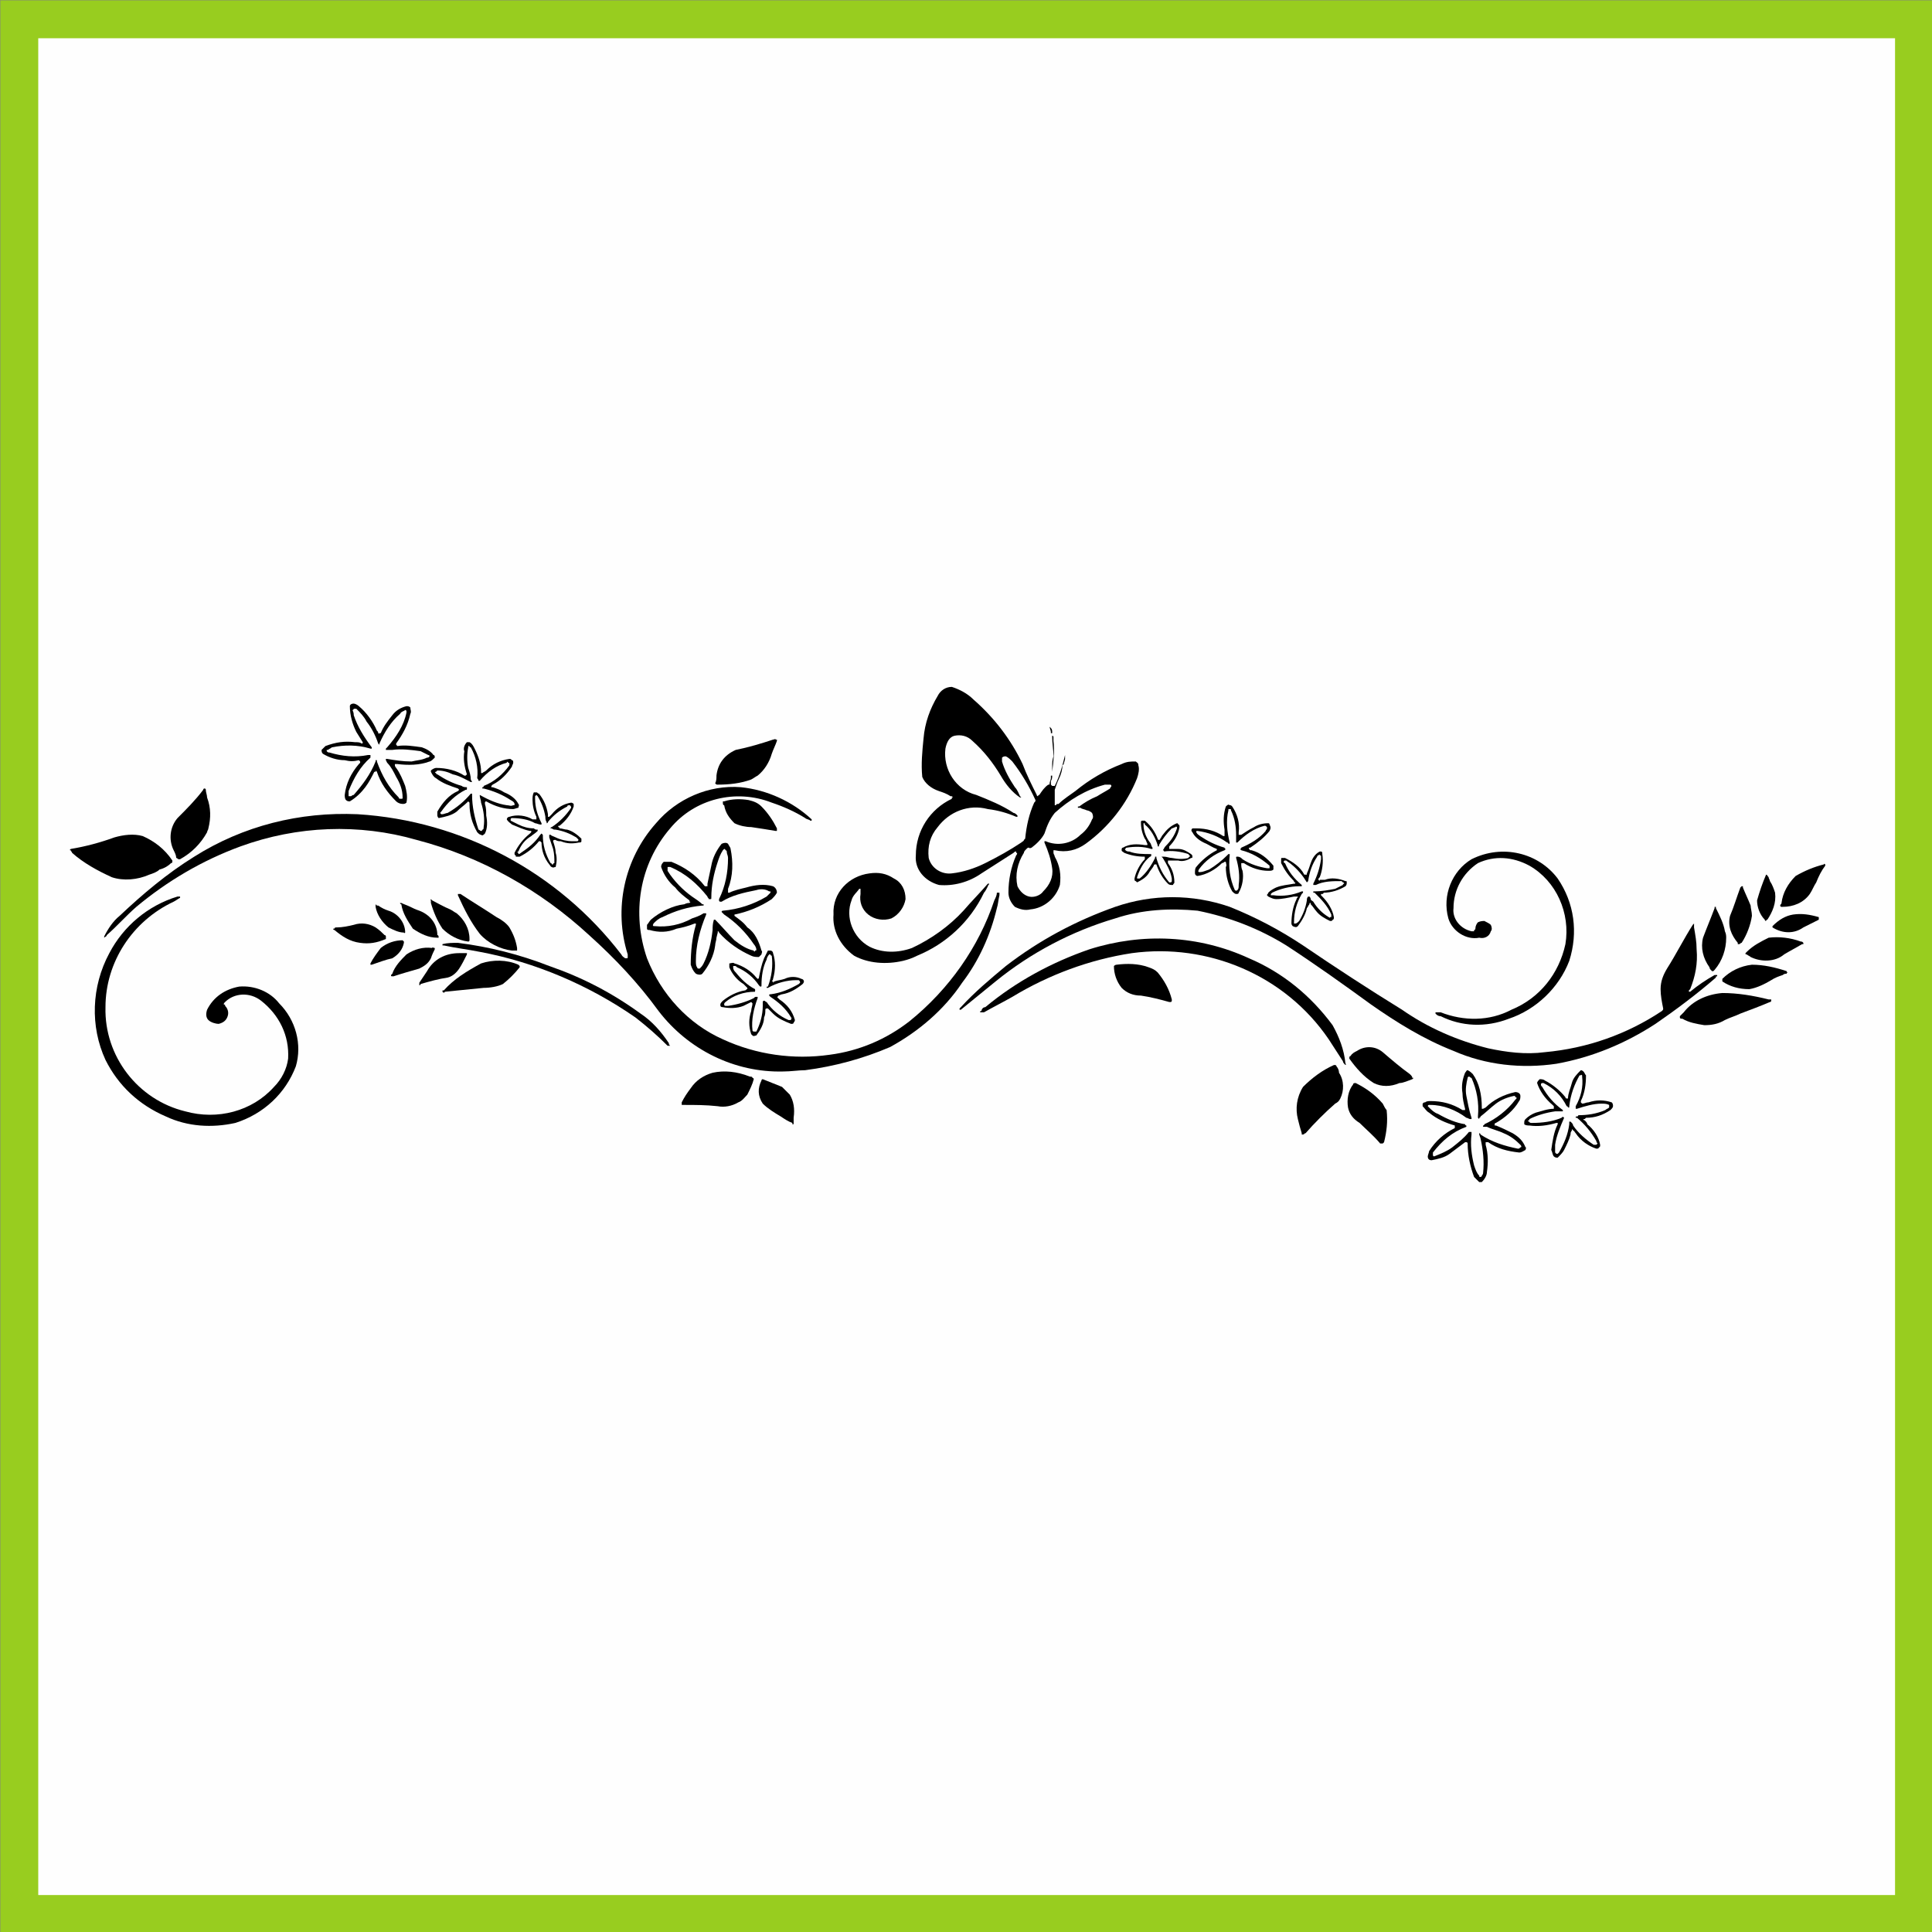 <?xml version="1.0" encoding="UTF-8"?> <!-- Creator: CorelDRAW X7 --> <svg xmlns="http://www.w3.org/2000/svg" xmlns:xlink="http://www.w3.org/1999/xlink" xml:space="preserve" width="1500px" height="1500px" shape-rendering="geometricPrecision" text-rendering="geometricPrecision" image-rendering="optimizeQuality" fill-rule="evenodd" clip-rule="evenodd" viewBox="0 0 1502 1502"><rect x="0" y="0" width="1502" height="1502" fill="#808080" stroke="none"/> <g id="Capa_x0020_1">  <rect fill="#FEFEFE" stroke="#98CD1F" stroke-width="29.461" x="15" y="15" width="1473" height="1473"></rect> <g id="_704460440"> <path fill="black" d="M1151 885l-1 -3c0,0 0,0 0,0 0,-1 0,-1 0,-1 1,0 1,1 1,1 9,6 19,9 29,11 1,0 1,0 2,-1 1,0 1,-1 0,-2 -4,-4 -8,-7 -13,-9 -4,-2 -9,-3 -13,-5 -1,0 -2,0 -3,0 0,0 0,-1 0,-1 0,0 0,0 0,0 0,0 1,0 1,-1 9,-4 18,-11 24,-19 0,0 1,-1 1,-1 0,-1 0,-1 -1,-1 0,-1 0,-1 -1,-1 -5,1 -10,3 -14,6 -4,3 -8,7 -12,10 0,1 -1,1 -1,1 0,1 0,1 0,1 -1,-1 -1,-1 -1,-1 0,0 0,-1 0,-1 1,-11 -1,-21 -5,-30 -1,0 -1,-1 -2,-1 0,0 -1,0 -1,1 -1,4 -2,9 -1,14 1,5 2,11 4,17l0 1c0,0 0,0 -1,0 0,0 0,0 0,0 -1,0 -2,-1 -3,-1 -8,-6 -18,-10 -28,-10 0,0 -1,0 -1,0 -1,0 -1,1 -1,1l1 1c2,2 4,4 7,5 7,4 14,7 21,8 0,1 1,1 1,1l0 0c0,0 0,0 0,1 0,0 0,0 0,0 -11,4 -19,11 -26,20 0,0 0,1 0,1 0,1 0,1 0,1 0,1 1,1 1,1 5,-2 10,-4 14,-7 5,-4 9,-7 13,-12l1 0c0,0 0,0 0,0 1,0 1,0 1,0 0,1 0,1 0,2 -1,8 0,16 2,24 1,3 2,6 4,8 0,1 0,1 1,1 0,0 1,0 1,-1 0,0 1,-1 1,-2 1,-9 0,-18 -2,-27l0 0zm4 5c0,0 0,-1 0,-1l0 -1c0,0 0,0 1,0 0,0 0,0 1,0 7,5 15,7 24,8 2,0 3,-1 5,-2 0,-1 1,-2 0,-2 -2,-5 -5,-8 -10,-11 -4,-2 -8,-4 -13,-6l-1 0c0,0 0,-1 0,-1 0,-1 1,-1 1,-1 7,-4 14,-10 18,-17 1,-1 1,-3 1,-4 0,-2 -2,-3 -4,-3 -9,2 -17,6 -23,12l-2 1 0 0c0,0 0,0 -1,0 0,-1 0,-1 0,-1 0,-10 -2,-19 -7,-26 -1,-1 -2,-2 -4,-3 -1,0 -1,1 -2,2 -2,5 -3,10 -2,16 0,4 1,8 2,12l0 1c0,0 -1,0 -1,0 0,0 -1,0 -1,0 -8,-5 -16,-7 -25,-7 -1,0 -3,0 -4,1 -1,0 -1,0 -2,1 0,1 0,1 0,2 2,2 3,4 5,5 6,5 13,8 20,10 0,0 0,0 0,1 0,0 1,0 0,0 0,0 0,1 0,1 -8,4 -15,10 -20,18 0,1 -1,3 -1,4 0,2 1,3 3,3 5,-1 10,-2 14,-5 4,-3 8,-6 12,-9 0,0 0,0 1,0 0,0 0,0 0,0 0,0 1,0 1,1 0,9 2,18 5,26 1,1 3,3 4,4 1,0 1,0 1,0 1,0 1,0 1,0 2,-2 4,-5 4,-8 1,-7 1,-14 -1,-21l0 0z"></path> <path fill="black" d="M1223 875c4,6 10,11 16,15 0,0 1,0 1,0 1,0 1,0 1,0 0,0 0,0 1,-1 0,0 -1,-1 -1,-2 -4,-7 -9,-13 -15,-18 -1,0 -1,0 -1,0 0,-1 0,-1 1,-1 0,0 1,0 1,-1 7,0 14,-1 21,-4 1,-1 2,-1 3,-2l0 -1c0,0 0,0 0,0 0,-1 0,-1 0,-1 -2,-1 -4,-1 -6,-1 -6,0 -13,2 -19,4l-1 0 0 0c0,0 -1,0 0,0 0,-1 0,-2 0,-2 4,-7 6,-15 5,-23 0,0 0,-1 0,-1 0,0 -1,-1 -1,0 0,0 -1,0 -1,0 -4,7 -7,15 -8,24l0 1c0,0 0,0 0,0 -1,0 -1,0 -1,0 0,0 0,-1 -1,-1 -4,-8 -10,-14 -18,-18 0,0 -1,0 -1,0 -1,0 -1,1 -1,1 0,1 0,1 1,2 4,7 9,13 16,18 0,0 0,0 0,0 0,1 0,1 0,1 -2,0 -4,0 -6,0 -7,1 -14,3 -20,6 0,1 0,1 -1,1 0,1 0,1 1,1 0,1 1,1 2,1 8,0 16,-1 23,-4 1,-1 1,-1 2,0 0,0 0,0 0,0 0,0 0,0 0,0 -3,7 -6,14 -7,21 0,2 0,4 0,6 0,0 0,0 1,1 0,0 0,0 1,0 0,0 1,-1 1,-1 4,-7 7,-14 8,-22l0 -2 0 0c1,0 1,0 1,0 0,0 1,1 1,1 0,0 1,1 1,2l0 0zm2 6c4,6 10,10 16,12 1,0 2,0 2,-1 1,0 1,-1 1,-2 -1,-6 -5,-12 -10,-16 0,-1 -1,-2 -2,-3 0,0 -1,0 -1,-1 0,0 0,0 1,0 0,0 1,-1 1,-1 7,0 13,-2 19,-6 1,-1 2,-2 2,-3 0,-1 0,-2 -1,-3 -6,-2 -12,-2 -18,0 -2,0 -3,1 -5,1 0,0 0,0 -1,-1 0,0 0,0 0,-1 3,-6 4,-13 4,-20 -1,-1 -1,-2 -2,-3 -1,-1 -2,-1 -2,-1 -3,3 -6,6 -7,10 -1,4 -3,8 -3,12 -1,0 -1,0 -1,0 0,0 0,0 0,0 -1,0 -1,-1 -1,-1 -4,-5 -10,-10 -16,-13 -1,-1 -3,-1 -4,-1 -1,1 -2,2 -2,3 2,6 6,12 12,17 0,0 1,1 1,1 0,1 0,1 0,1 0,0 0,1 0,1 0,0 0,0 0,0 -5,0 -10,2 -14,3 -3,1 -6,3 -8,5 -1,1 -1,2 -1,3 0,0 0,1 0,1 1,1 3,1 4,1 7,1 14,0 21,-2 0,0 1,0 1,0 0,0 0,0 0,0 0,0 0,1 0,1 -3,6 -4,13 -5,20 1,2 1,4 2,5 1,1 2,1 3,1 2,-2 4,-4 5,-6 2,-4 4,-8 5,-12 0,-1 0,-2 1,-3 0,0 0,0 0,0 0,-1 0,-1 0,-1 1,0 1,1 1,1 1,0 1,1 2,2l0 0 0 0z"></path> <path fill="black" d="M1075 858c-6,-7 -13,-12 -21,-16 -1,0 -2,0 -2,1 -4,5 -5,12 -4,18 1,5 4,9 9,12 5,5 11,10 16,16l1 0c1,0 1,0 1,0 0,0 1,-1 1,-1 2,-8 3,-16 2,-25 -1,-1 -2,-3 -3,-5l0 0z"></path> <path fill="black" d="M1042 854c3,-6 3,-14 -1,-20 0,-2 -1,-4 -2,-5 0,-1 -1,-1 -1,-1 -1,0 -1,0 -1,0 -9,4 -17,10 -24,17 -5,8 -6,17 -4,25 1,4 2,8 3,11 0,0 0,1 0,1 1,0 1,0 1,0 1,0 1,-1 2,-1 7,-8 15,-16 23,-23 2,-1 3,-2 4,-4l0 0z"></path> <path fill="black" d="M183 873c22,-7 39,-23 47,-44 5,-17 0,-36 -13,-49 -7,-9 -19,-14 -31,-13 -11,2 -20,8 -25,18 -1,3 -1,6 1,8 2,2 6,3 8,3 4,-1 6,-3 7,-6 1,-3 0,-6 -2,-8 0,-1 0,-1 -1,-1 0,-1 0,-1 1,-2 7,-7 19,-8 28,-1 14,11 22,27 21,45 -1,8 -5,16 -11,22 -17,19 -44,26 -69,19 -37,-9 -63,-43 -62,-81 0,-35 21,-67 53,-82 2,-1 3,-2 5,-3 0,0 0,-1 0,-1 0,0 0,0 0,0 -1,0 -2,0 -2,0 -23,7 -42,23 -53,44 -14,26 -15,57 -3,83 10,20 26,35 47,44 17,8 36,9 54,5l0 0z"></path> <path fill="black" d="M608 845c-5,-2 -10,-4 -15,-6 0,0 -1,0 -1,1 -3,6 -3,12 1,18 4,4 9,7 14,10 3,2 6,4 9,5 0,1 0,1 0,1 1,0 1,0 1,0 0,0 0,-1 0,-1 0,-1 0,-3 0,-4 1,-7 0,-13 -3,-18 -2,-2 -4,-4 -6,-6l0 0z"></path> <path fill="black" d="M581 851c2,-4 4,-8 5,-12 0,0 0,-1 -1,-1 0,-1 -1,-1 -2,-1 -10,-4 -20,-5 -29,-3 -7,2 -13,6 -17,12 -3,4 -5,7 -7,11l0 1c0,0 0,1 0,1 0,0 1,0 2,0 8,0 17,0 26,1 5,1 11,0 16,-3 3,-1 5,-4 7,-6l0 0z"></path> <path fill="black" d="M1096 835c-7,-5 -14,-11 -21,-17 -6,-5 -14,-5 -20,-1 -2,1 -4,2 -5,4 -1,0 -1,1 -1,2 5,7 11,14 19,19 6,3 13,3 20,0 3,0 7,-2 10,-3 0,0 0,0 1,-1 0,0 0,0 -1,0 0,-1 -1,-2 -1,-2l-1 -1 0 0z"></path> <path fill="black" d="M626 832c23,-3 45,-9 66,-18 22,-12 42,-29 56,-50 13,-17 22,-37 27,-58 1,-3 1,-6 2,-10 0,0 0,-1 0,-2 -1,0 -1,0 -1,0 0,0 0,0 0,0 0,0 0,0 -1,0 0,2 -1,4 -2,6 -12,36 -35,69 -66,94 -18,14 -39,23 -62,26 -28,4 -57,0 -83,-12 -27,-12 -48,-35 -59,-63 -12,-35 -6,-73 18,-101 19,-23 51,-31 79,-20 9,3 18,7 26,12 1,1 3,1 4,2l1 0c0,0 0,0 0,0 0,0 0,0 0,0 0,-1 0,-1 0,-1 -15,-14 -35,-23 -55,-25 -25,-2 -50,9 -66,28 -25,28 -33,67 -22,102 0,1 0,2 0,2 0,1 0,1 -1,1 0,0 0,0 -1,0 -1,-1 -2,-1 -3,-3 -49,-64 -124,-104 -205,-109 -45,-2 -89,9 -127,33 -21,13 -40,29 -58,46 -5,4 -9,10 -12,16l0 0c0,1 0,1 0,1 0,0 0,0 0,0 1,-1 2,-1 2,-2 8,-7 15,-15 23,-22 24,-20 51,-36 81,-47 44,-16 92,-18 137,-5 50,13 96,39 134,74 20,18 38,37 54,59 23,30 59,48 97,47 6,0 12,-1 17,-1l0 0z"></path> <path fill="black" d="M1210 827c28,-5 54,-16 77,-31 16,-11 32,-23 47,-36 0,-1 0,-1 1,-1 0,-1 0,-1 0,-1 0,0 0,0 0,0 0,0 0,0 0,0 -1,0 -2,0 -2,0 -7,4 -13,8 -19,13 0,0 0,0 -1,0 0,0 0,-1 0,-1 0,0 0,0 1,-1 4,-10 6,-20 5,-31 0,-6 -1,-11 -2,-17 0,-1 0,-1 0,-2 0,0 0,0 0,0 0,-1 0,-1 0,-1 -1,1 -1,1 -1,1 -7,11 -13,23 -20,34 -3,5 -5,10 -5,16 0,5 1,10 2,15 0,1 0,1 -1,2 -27,18 -58,29 -91,32 -15,2 -30,0 -44,-3 -24,-6 -47,-16 -67,-30 -26,-16 -52,-33 -77,-50 -18,-12 -37,-22 -57,-30 -29,-10 -60,-10 -89,0 -31,11 -59,26 -85,46 -12,10 -24,20 -35,32 0,0 -1,1 -1,1 0,1 0,1 0,1 0,0 0,0 0,0 0,0 1,0 1,0l27 -22c27,-22 59,-39 93,-49 21,-7 43,-8 64,-6 25,5 48,14 69,27 23,15 44,30 66,46 20,14 41,27 64,36 25,11 53,14 80,10l0 0z"></path> <path fill="black" d="M1036 797c-17,-23 -39,-41 -65,-52 -39,-18 -83,-20 -124,-7 -29,10 -57,25 -81,45 -2,0 -3,2 -3,3 -1,0 -1,0 -1,1 0,0 1,0 1,0 1,0 1,0 2,0 7,-4 15,-8 22,-12 28,-17 60,-29 93,-34 59,-8 119,17 153,67 4,6 7,11 11,17 0,1 1,2 2,3 0,0 0,0 0,0 0,0 0,0 0,0 0,0 1,-1 0,-1 -1,-11 -5,-21 -10,-30l0 0z"></path> <path fill="black" d="M498 788c-22,-16 -45,-28 -71,-37 -23,-9 -47,-15 -71,-18 -4,0 -8,0 -12,1 0,0 0,0 0,0 0,0 0,0 0,1 0,0 0,0 0,0 0,0 0,0 1,0 9,2 18,3 28,5 43,8 85,26 121,51 9,7 17,14 25,22 0,0 1,0 1,0l0 0c0,0 1,0 1,0 -1,-1 -1,-1 -1,-2 -6,-9 -13,-17 -22,-23l0 0z"></path> <path fill="black" d="M596 779c4,6 10,11 17,14 0,0 1,0 2,0 0,0 0,0 0,-1 1,0 0,-1 0,-1 -4,-7 -10,-12 -16,-16l-1 -1c0,0 0,0 0,0 0,-1 0,-1 1,-1 8,-1 15,-4 22,-8 0,0 1,-1 1,-1 0,-1 0,-1 -1,-2 0,0 -1,0 -2,0 -7,0 -15,2 -22,6 0,0 0,0 0,0 -1,0 -1,0 -1,0 0,0 0,0 0,0 0,-1 0,-1 1,-1 3,-8 4,-16 3,-24 0,0 -1,0 -1,-1 0,0 -1,0 -1,0 -1,1 -2,3 -2,4 -3,6 -4,13 -4,20 0,1 0,1 -1,1 0,0 0,0 0,0 0,0 -1,-1 -1,-1 -4,-6 -10,-11 -17,-14 -1,-1 -1,-1 -2,-1l-1 0c0,0 0,0 0,0 0,1 0,1 0,1 0,2 1,3 2,4 4,5 9,10 15,13 0,1 0,1 1,1 0,0 0,0 -1,0 0,1 0,1 0,1 -9,0 -17,3 -23,8 -1,1 -1,1 -1,2 0,0 0,1 1,1 0,0 1,0 2,0 7,-1 14,-3 20,-6 1,-1 1,-1 2,-1 0,0 0,0 1,0 0,0 0,0 0,0 0,1 0,1 0,1 -3,8 -5,17 -4,25 0,1 1,1 2,1 0,0 0,0 1,0 3,-6 5,-13 5,-20 0,-1 0,-2 0,-3 0,-1 1,-1 1,-1 0,0 0,0 0,0 1,0 1,1 2,1l0 0zm5 9c4,4 9,6 14,8 1,0 2,0 2,-1 1,-1 1,-2 1,-2 -2,-7 -6,-12 -12,-16 -1,-1 -1,-1 -1,-1 -1,-1 -1,-1 -1,-1 0,0 1,0 1,-1 1,0 2,-1 3,-1 6,-1 11,-4 16,-8 0,0 1,-1 1,-2 0,-1 -1,-2 -2,-2 -4,-2 -9,-2 -13,0 -3,1 -5,1 -8,2l-1 1c0,0 0,-1 0,-1l-1 0c1,-1 1,-2 1,-2 2,-7 2,-14 0,-20 0,-1 -1,-2 -2,-2 0,0 -1,0 -2,0 -1,2 -2,4 -3,6 -2,5 -3,10 -4,15 0,0 0,0 0,0 0,1 -1,1 -1,1 0,0 -1,-1 -1,-1 -4,-5 -10,-9 -17,-11 -1,-1 -3,0 -4,0 0,1 0,2 0,3 2,5 6,10 11,13 1,1 2,2 3,3l0 0c0,0 0,1 0,1 0,0 0,0 0,0 -1,0 -1,1 -2,1 -6,1 -12,4 -17,8 -1,1 -2,2 -2,3 0,1 0,2 2,2 5,1 11,1 16,-1l6 -3c0,0 0,0 1,1 0,0 0,0 0,0 0,2 -1,4 -1,6 -2,6 -2,12 0,18 0,0 1,1 1,1 1,1 2,0 3,0 3,-4 6,-9 6,-14 1,-2 1,-4 1,-6 0,0 0,-1 1,-1 0,0 0,0 1,0 0,0 1,1 1,1 1,1 2,2 3,3l0 0z"></path> <path fill="black" d="M1353 788c8,-3 16,-6 23,-9 1,0 1,-1 1,-1 0,0 0,0 0,0 0,-1 0,-1 0,-1 -1,0 -2,0 -2,0 -12,-3 -24,-5 -36,-5 -12,1 -23,6 -30,15 -1,1 -2,2 -3,3 0,0 0,0 0,1 0,0 0,0 0,0 0,1 1,1 2,1 5,3 11,4 17,5 6,0 11,-1 16,-4 4,-2 8,-3 12,-5l0 0z"></path> <path fill="black" d="M1173 792c21,-7 39,-24 47,-45 7,-22 4,-45 -9,-64 -15,-20 -43,-27 -67,-15 -15,9 -23,28 -18,46 3,10 14,17 24,15 4,1 8,-1 9,-5 1,-1 1,-3 0,-5 -1,-1 -3,-2 -5,-3 -1,0 -3,0 -5,1 -1,1 -2,3 -2,5 0,0 0,1 -1,1 0,0 0,1 0,1 -1,0 -2,0 -2,0 -9,-2 -15,-10 -14,-18 0,-14 7,-27 19,-35 13,-6 27,-5 40,2 21,12 32,37 28,61 -5,23 -20,42 -42,51 -17,9 -37,9 -55,2 -1,0 -2,0 -3,0 0,0 0,0 -1,0 0,0 0,0 0,0 0,1 0,1 0,1 1,1 2,2 4,2 16,8 35,9 53,2l0 0z"></path> <path fill="black" d="M893 752c-8,-3 -17,-3 -25,-2 -1,0 -2,1 -2,1 0,6 2,12 6,17 4,4 9,6 15,6 7,1 15,3 22,5 1,0 1,0 1,0 1,0 1,-1 1,-1 0,0 0,-1 0,-1 -2,-8 -6,-15 -11,-21 -2,-2 -4,-3 -7,-4l0 0z"></path> <path fill="black" d="M376 768c5,0 11,-1 15,-3 5,-4 9,-8 13,-13 0,0 0,0 0,-1 0,0 0,0 0,0 -1,-1 -1,-1 -1,-1 -9,-4 -20,-4 -29,-1 -11,6 -21,12 -29,21 0,0 -1,0 -1,0 0,1 0,1 0,1 1,1 1,1 2,0 10,-1 20,-2 30,-3l0 0z"></path> <path fill="black" d="M1386 758c1,-1 2,-1 3,-1 0,0 0,-1 1,-1 0,0 0,0 0,0 -1,0 -1,-1 -1,-1 -9,-3 -18,-5 -27,-5 -9,1 -17,5 -23,11 0,1 0,1 0,2 0,0 0,0 0,0 0,0 0,0 0,0 6,4 13,6 21,6 6,-1 12,-4 17,-7 3,-2 6,-3 9,-4l0 0z"></path> <path fill="black" d="M357 753c2,-3 4,-7 6,-11 0,0 0,-1 0,-1 -1,0 -1,0 -1,0 -2,0 -4,0 -5,0 -11,0 -20,5 -25,14 -2,3 -4,6 -6,9l0 1c0,0 0,1 0,1 0,0 1,0 1,-1 7,-2 14,-4 21,-5 4,-1 7,-4 9,-7l0 0z"></path> <path fill="black" d="M335 745c1,-3 2,-5 3,-7 0,-1 0,-1 0,-1 -1,0 -2,-1 -2,0 -7,-1 -14,1 -20,5 -4,4 -9,9 -11,15l-1 1c0,1 0,1 1,1 0,0 0,0 1,0 6,-2 13,-4 20,-6 4,-2 7,-4 9,-8l0 0z"></path> <path fill="black" d="M554 723c0,-2 0,-5 1,-8l0 0c0,0 0,0 0,0 1,0 1,0 1,0 5,5 10,11 15,16 5,4 10,7 15,8 0,1 1,1 1,0 1,0 1,0 1,-1 0,-1 -1,-3 -2,-4 -6,-9 -14,-17 -23,-23 -1,-1 -1,-1 -2,-2 0,0 0,0 0,0 0,0 0,0 0,0 0,-1 1,-1 1,-1 12,-1 24,-5 34,-11 1,-1 2,-2 3,-3 0,0 0,0 0,-1 0,0 0,0 -1,0 -3,-2 -7,-2 -10,-1 -10,2 -19,4 -27,9 -1,0 -1,0 -1,0 0,0 -1,0 -1,-1 0,0 0,0 0,-1 5,-10 7,-21 7,-32 0,-2 -1,-3 -1,-5 0,0 0,-1 -1,-1 0,0 0,-1 -1,-1 0,0 -1,1 -1,1 -2,3 -3,6 -4,9 -3,9 -5,18 -5,28 0,1 0,1 -1,1 0,0 0,0 0,0 0,0 0,0 -1,0 0,-1 -1,-1 -1,-2 -8,-10 -17,-18 -29,-23 0,0 -1,0 -2,0 0,0 0,0 0,1 0,0 0,1 0,2 5,8 12,15 19,20 3,2 6,4 8,6l1 0c0,1 0,1 0,1 -1,0 -1,0 -1,0 -11,1 -21,4 -31,9 -3,1 -5,3 -7,5 0,1 -1,1 0,2 0,0 0,0 1,0 10,1 20,-1 29,-6 3,-1 6,-2 9,-4l1 0c0,0 0,0 1,0 0,0 0,0 0,0 0,1 0,1 0,1 -5,12 -8,24 -8,36 0,2 0,4 1,5 0,1 1,1 1,1 0,0 1,0 1,0 1,-1 2,-2 3,-4 4,-8 6,-17 7,-26l0 0zm3 6l1 -4c0,0 0,0 0,-1 0,0 0,0 0,0 1,0 1,1 1,1 7,8 16,14 25,18 2,1 4,1 6,1 1,-1 1,-1 2,-2 0,-1 1,-2 0,-3 -2,-7 -5,-14 -11,-18 -3,-4 -6,-6 -10,-9 0,0 0,0 0,-1 0,0 0,0 0,0 0,0 0,0 0,0 10,-2 20,-6 29,-12 1,-1 3,-3 4,-5 0,-2 -1,-4 -3,-5 -7,-2 -14,-1 -21,1 -4,1 -9,2 -13,4 0,0 -1,0 -1,0 0,0 0,0 0,-1 0,0 0,0 0,0 0,-1 0,-1 0,-2 4,-10 4,-21 2,-31 0,-1 -1,-2 -2,-4 -1,-1 -3,-1 -5,0 -4,5 -7,11 -8,17 -1,5 -2,9 -3,14 0,0 0,1 0,2 0,0 -1,0 -1,0 0,0 0,0 0,0 0,0 -1,0 -1,0 -7,-9 -16,-15 -26,-19 -2,0 -4,0 -6,0 -1,1 -2,2 -2,4 2,6 6,12 11,16 3,4 7,7 11,10l0 1c1,0 1,0 0,1 0,0 0,0 0,0 -1,0 -2,0 -4,1 -9,1 -19,6 -26,12 -1,1 -2,3 -3,4 0,1 0,2 0,3 0,1 1,1 2,1 7,2 14,2 21,-1 5,-1 9,-2 14,-4 0,0 0,0 1,0 0,0 0,0 0,0 0,1 0,1 0,1 -3,10 -4,21 -4,31 1,3 2,5 4,7 2,1 4,1 5,0 5,-6 9,-14 10,-22 0,-2 1,-4 1,-6l0 0z"></path> <path fill="black" d="M1341 724c-1,-6 -4,-12 -7,-18l0 -1c0,0 -1,0 -1,0 0,0 0,1 0,1 -3,8 -6,15 -9,23 -2,8 0,16 5,23 0,1 1,2 1,2 1,1 1,1 1,1 0,0 1,0 1,0 0,0 1,-1 1,-1 6,-7 9,-16 9,-25 0,-1 0,-3 -1,-5l0 0z"></path> <path fill="black" d="M314 733c0,-1 0,-1 0,-1 -1,-1 -1,-1 -1,-1 -6,0 -12,2 -17,6 -3,4 -6,8 -8,12l0 1c0,0 0,0 0,0 0,0 0,0 0,0 1,0 1,0 1,0 6,-2 11,-4 16,-5 5,-3 8,-7 9,-12l0 0z"></path> <path fill="black" d="M713 743c22,-9 41,-26 52,-49 1,-1 2,-3 3,-5 0,-1 1,-1 1,-2 0,0 0,0 0,0 0,0 0,0 0,0 -1,0 -1,0 -1,0 -6,7 -13,14 -19,21 -11,12 -25,22 -40,29 -11,4 -23,4 -33,-1 -13,-7 -19,-23 -14,-36 1,-4 4,-6 6,-9 1,0 1,0 1,0 0,0 0,0 0,1 0,0 0,0 0,0 0,1 0,2 0,3 -1,6 1,12 6,16 5,4 12,5 18,3 6,-3 10,-9 11,-15 0,-7 -3,-13 -9,-16 -6,-4 -12,-5 -19,-4 -16,2 -29,15 -28,32 -1,12 5,24 16,32 11,6 25,7 38,4 4,-1 7,-2 11,-4l0 0z"></path> <path fill="black" d="M1401 734c1,0 1,0 1,0 0,0 0,-1 0,-1 0,0 0,0 0,0 0,0 0,0 0,0 -1,-1 -1,-1 -2,-1 -8,-3 -17,-4 -25,-3 -6,3 -12,6 -17,11 0,0 0,0 -1,1 0,0 0,0 0,0 0,1 0,1 1,1 1,1 2,1 3,2 8,4 19,4 26,-2 5,-3 9,-5 14,-8l0 0z"></path> <path fill="black" d="M386 713c-9,-6 -19,-12 -28,-18 -1,0 -1,0 -1,0 -1,0 -1,0 -1,0 0,1 0,1 0,1 5,11 10,21 17,30 6,7 16,12 25,13 1,0 2,0 3,0 1,0 1,0 1,0 0,-1 0,-1 0,-2 -1,-6 -3,-11 -6,-16 -2,-3 -6,-6 -10,-8l0 0z"></path> <path fill="black" d="M292 721c-5,-3 -11,-4 -17,-2 -4,1 -9,2 -13,2 -1,0 -2,0 -2,1 0,0 -1,0 -1,0 0,0 0,0 0,0 0,1 1,1 1,1 6,5 12,9 20,10 7,1 13,0 20,-3 0,-1 0,-1 0,-1 0,0 0,0 0,0 0,-1 0,-1 0,-1 0,0 0,-1 -1,-1 -2,-2 -4,-4 -7,-6l0 0z"></path> <path fill="black" d="M1361 704c-2,-5 -4,-9 -6,-14l0 -1c0,0 -1,0 -1,0 0,0 0,0 0,0 0,0 -1,1 -1,1 -3,8 -5,15 -8,22 -2,8 1,15 6,21l0 1c1,0 1,0 1,0 0,0 0,0 0,0 1,0 1,-1 2,-1 4,-6 7,-14 8,-21 0,-3 -1,-6 -1,-8l0 0z"></path> <path fill="black" d="M350 707c-5,-2 -10,-5 -14,-7 -1,-1 -1,-1 -1,-1 0,1 -1,1 0,1 0,1 0,2 0,2 2,7 5,14 9,20 5,5 12,9 20,10 0,0 1,0 1,-1 0,0 0,-1 0,-1 0,-8 -4,-15 -10,-20 -2,-1 -3,-2 -5,-3l0 0z"></path> <path fill="black" d="M319 705c-2,-1 -5,-2 -7,-3 0,0 0,0 -1,0 0,0 0,0 0,0 0,0 0,1 1,1 1,7 5,13 9,19 6,4 12,7 19,7 0,0 1,0 1,0 0,-1 0,-2 -1,-2 0,-9 -6,-16 -14,-19 -3,-1 -5,-2 -7,-3l0 0z"></path> <path fill="black" d="M294 704c0,0 -1,0 -1,0 -1,-1 -1,-1 -1,-1 0,0 0,0 0,1 0,0 0,1 0,1 1,6 5,12 10,16 4,2 8,4 12,4 0,1 1,0 1,0 0,0 0,0 0,0 0,-8 -6,-15 -13,-17 -3,-1 -5,-2 -8,-4l0 0z"></path> <path fill="black" d="M1414 714c0,0 0,0 0,-1 -7,-2 -13,-3 -20,-2 -6,1 -11,4 -16,9 0,0 0,0 0,1 0,0 0,0 0,0 8,5 17,5 24,0 4,-2 8,-4 12,-6l0 -1c0,0 0,0 0,0 0,0 0,0 0,0l0 0z"></path> <path fill="black" d="M1021 701c3,5 7,9 12,12 0,0 1,1 1,0l1 0c0,0 0,0 0,0 0,-1 0,-2 0,-2 -3,-7 -8,-12 -13,-17l-1 0c0,0 0,-1 0,-1 1,0 1,0 1,0 5,0 11,-1 16,-2 2,-1 4,-2 6,-3 0,0 0,-1 1,-1 0,0 0,-1 -1,-1 0,0 -1,-1 -1,-1 -7,0 -14,0 -20,3 -1,0 -1,0 -1,0 -1,0 -1,0 -1,0 0,-1 0,-1 0,-1 3,-6 5,-12 6,-19 0,-1 0,-2 0,-2 0,-1 0,-1 -1,-1 0,-1 0,-1 -1,0 0,0 -1,0 -1,1 -4,6 -6,12 -7,19l-1 1c0,0 0,0 0,0 0,0 0,0 0,0 -3,-5 -7,-10 -12,-14 -1,-1 -3,-2 -4,-3 0,0 -1,0 -1,0 0,0 -1,0 -1,1 0,0 0,1 1,1 3,7 7,12 13,17l0 0 0 0c0,1 0,1 0,1 -1,0 -1,0 -2,0 -7,0 -15,2 -21,5 0,0 -1,1 -1,1 0,0 0,0 0,1l0 0c1,0 1,0 2,0 7,1 15,0 22,-3l0 0c1,0 1,0 1,0l0 1c0,0 -1,1 -1,1 -4,7 -6,14 -6,22 0,0 0,0 0,1 0,0 1,0 1,0 1,0 2,-1 3,-2 3,-5 5,-10 6,-16 0,-1 0,-2 1,-3 0,0 0,0 0,0 0,0 1,0 1,0 0,0 1,1 1,2 0,1 1,1 2,2l0 0zm2 7c3,4 7,6 11,8 1,0 2,0 2,-1 1,0 1,-1 1,-2 -1,-6 -5,-12 -9,-16 -1,-1 -1,-1 -1,-1 0,0 0,-1 0,-1 0,0 0,0 1,0 0,0 1,0 1,-1 6,0 12,-2 17,-5 1,-1 1,-2 1,-3 0,-1 0,-1 -1,-1 -5,-2 -11,-3 -16,-1 -1,0 -2,0 -4,0 0,1 0,1 -1,0 0,0 0,0 0,0 0,-1 0,-1 1,-2 2,-5 3,-12 2,-18 0,-1 0,-2 -1,-2 0,0 -1,0 -1,0 -4,2 -6,6 -7,9 -1,3 -2,6 -3,8l0 1c-1,0 -1,0 -1,0 -1,0 -1,0 -1,0 -3,-6 -9,-10 -15,-13 -1,0 -2,0 -2,0 -1,0 -1,0 -1,1 0,1 0,2 0,3 3,6 6,10 10,14 0,1 0,1 1,1 0,1 0,1 -1,1l0 0c-5,1 -9,1 -14,3 -2,1 -4,2 -6,4 0,1 -1,1 -1,2 0,0 1,1 1,1 2,1 4,2 6,2 5,0 9,-1 14,-2 1,0 1,0 2,0l0 0c0,0 1,0 1,0 0,1 -1,1 -1,2 -3,6 -4,13 -4,19 0,1 1,2 1,2 2,1 3,1 4,0 3,-4 6,-9 7,-14 1,-1 1,-2 2,-3l0 0c0,-1 0,-1 1,-1 0,1 0,1 0,1 2,2 3,4 4,5l0 0z"></path> <path fill="black" d="M1376 685c0,-1 -1,-2 -1,-3 -1,-1 -1,-2 -2,-2 0,0 0,-1 0,0 0,0 0,0 0,0 -3,7 -5,13 -7,20 0,5 2,11 6,15 0,0 0,1 1,1 0,0 0,-1 1,-1 4,-6 7,-13 6,-21 -1,-3 -2,-6 -4,-9l0 0z"></path> <path fill="black" d="M818 675c-1,-7 -3,-13 -6,-20 0,0 0,0 0,-1 0,0 0,0 0,0 1,0 1,0 1,0 9,4 20,2 27,-5 4,-3 7,-7 9,-12 1,-1 1,-3 0,-5 -1,-1 -3,-2 -4,-2 -2,-1 -4,-1 -5,-2l-2 0c0,0 0,0 0,0 0,0 0,0 0,-1 0,0 1,0 1,0 4,-3 9,-6 14,-8 3,-2 7,-4 10,-6 0,-1 1,-1 1,-2 0,-1 -1,-1 -1,-1 -1,0 -3,0 -4,0 -15,4 -28,12 -39,22 -4,5 -6,10 -8,16 -2,4 -6,8 -10,11 -1,0 -1,1 -2,0 -1,0 -1,0 -2,1 -1,1 -2,2 -2,3 -5,8 -7,17 -5,26 2,4 5,7 9,8 4,1 9,-1 11,-4 5,-5 8,-11 7,-18l0 0zm-52 -4c10,-5 19,-10 28,-16 1,-1 2,-1 2,-2 0,0 1,-1 1,-1 1,-10 3,-19 7,-28 1,-1 1,-1 1,-2 -5,-11 -11,-21 -18,-30 -2,-2 -3,-3 -5,-4 -1,0 -2,0 -3,1 0,1 0,2 0,3 2,7 6,14 10,20 2,2 3,5 4,7l1 1c0,0 0,0 0,0 -1,0 -1,0 -1,0 -6,-4 -11,-10 -15,-17 -6,-10 -13,-19 -22,-27 -4,-4 -9,-5 -14,-4 -4,1 -6,5 -7,10 -2,16 8,32 24,36 10,4 20,8 29,14 1,0 2,1 3,2 0,0 0,1 0,1 0,0 0,0 0,0 0,0 0,0 -1,0 -7,-3 -14,-5 -22,-6 -15,-4 -30,2 -39,14 -6,7 -8,15 -7,24 2,8 10,13 18,12 9,-1 18,-4 26,-8l0 0zm58 17c1,-8 0,-15 -4,-22 0,-1 -1,-2 -1,-3 0,-1 0,-1 0,-1 0,-1 0,-1 0,-1 1,0 1,0 1,0 9,2 17,0 24,-5 18,-13 32,-31 40,-51 1,-3 2,-7 1,-10 0,-2 -1,-2 -2,-3 -4,0 -7,0 -11,2 -13,5 -25,12 -36,21 -4,3 -9,6 -13,10 -1,0 -2,0 -2,1 -1,0 -1,0 -1,0 0,0 0,0 0,0 0,-1 0,-1 0,-1 0,-4 0,-7 0,-11 1,-3 2,-6 3,-8 2,-4 3,-8 3,-11 1,-1 1,-1 1,-1 0,-1 1,-3 1,-4 0,-1 0,-2 0,-3 0,0 0,0 0,0 0,0 0,0 0,0 -2,8 -4,16 -8,24 0,0 0,0 -1,0 0,1 0,1 0,0 -1,0 -1,0 -1,0l-1 -1c0,0 0,0 0,-1 0,0 0,-1 0,-2 1,-1 1,-3 1,-4 0,0 0,0 0,0 -1,0 -1,0 -1,0 0,1 0,1 0,2 0,1 -1,3 -1,4 0,1 0,1 -1,1 -3,2 -5,5 -7,8 0,0 -1,0 -1,1 0,0 -1,0 -1,-1 -4,-8 -8,-16 -11,-24 -9,-19 -22,-36 -38,-50 -5,-5 -11,-8 -17,-10 -5,0 -9,3 -11,7 -6,10 -10,21 -11,33 -1,10 -2,20 -1,30 2,5 7,9 13,11 3,1 6,2 9,4 1,0 1,0 1,0 1,1 1,1 0,1 0,1 0,1 0,1 -17,8 -28,25 -28,44 -1,11 7,20 18,23 11,1 23,-2 33,-9 8,-5 17,-11 25,-16 1,-1 1,-1 2,-1 0,0 0,0 0,1 1,0 1,1 0,2 -4,9 -6,19 -6,29 0,4 2,8 5,11 4,2 8,3 12,2 11,-1 20,-9 23,-19l0 0z"></path> <path fill="black" d="M1412 686c2,-5 4,-9 7,-13 0,0 0,-1 0,-1l0 0c0,0 0,0 0,0 -1,-1 -1,0 -1,0 -8,2 -15,5 -22,9 -6,6 -10,13 -11,21 0,1 -1,1 -1,2 0,0 0,1 1,1 0,0 0,0 1,0 8,0 16,-3 21,-10 2,-3 3,-6 5,-9l0 0z"></path> <path fill="black" d="M962 666c2,0 3,1 4,2 6,4 13,6 19,7 1,0 1,0 2,0 0,0 0,-1 0,-1 0,-1 0,-1 0,-1 -7,-6 -14,-10 -22,-12l-1 -1c0,0 0,0 0,0 0,0 0,0 0,0 0,0 1,0 1,-1 7,-3 14,-7 19,-13 0,-1 1,-1 1,-2 0,-1 0,-1 0,-1 -1,-1 -1,-1 -2,-1 -8,2 -15,7 -21,13 0,0 0,0 -1,0 0,0 0,0 0,0 0,0 0,0 0,0 0,-2 0,-4 0,-6 0,-6 -1,-13 -4,-19 0,-1 0,-1 -1,-1 0,0 -1,0 -1,0 0,0 0,1 0,1 -2,8 -1,17 1,25 0,0 0,0 0,0 0,1 0,1 -1,1 0,-1 -1,-1 -1,-1 -7,-5 -15,-8 -23,-9 -1,0 -1,0 -1,1 0,0 0,0 0,0 1,2 2,2 3,3 6,4 12,7 19,9 0,0 0,1 1,1 0,0 0,0 0,0l-1 1c-8,3 -15,8 -20,15 0,1 -1,1 0,2 0,0 0,0 1,0 2,0 4,-1 7,-2 5,-3 10,-7 14,-11l1 -1c0,0 0,0 1,0 0,0 0,0 0,0 0,1 0,1 0,1 -1,9 0,18 4,27 0,0 1,1 2,0l0 0c1,-1 1,-2 1,-4 1,-7 0,-14 -2,-21 0,-1 0,-1 1,-1 0,0 0,0 0,0 0,0 0,0 0,0l0 0zm5 5c6,4 13,6 19,6 2,0 3,0 4,-1 0,-1 0,-2 0,-3 -5,-6 -10,-10 -17,-12 -1,0 -1,0 -1,0 -1,-1 -1,-1 -1,-1 0,0 0,-1 0,-1 0,0 0,0 1,0 6,-4 11,-8 15,-13 1,-2 1,-3 0,-5 0,0 0,-1 -1,-1 -4,0 -8,1 -11,3 -4,2 -7,4 -10,6 0,0 -1,0 -1,0 0,0 -1,0 -1,0 0,-1 0,-2 0,-2 1,-7 -1,-14 -5,-20 -1,-1 -1,-1 -2,-1 -1,-1 -2,0 -3,1 -2,6 -2,12 -1,18 0,1 0,2 0,3 0,1 0,1 0,2 0,0 0,0 0,0 0,0 0,0 0,0 0,0 -1,0 -1,0 -6,-4 -13,-6 -21,-6 -1,0 -2,0 -3,0 -1,1 -1,2 0,3 2,4 6,7 11,9 2,1 5,3 8,4 0,0 0,0 0,0 0,0 0,0 0,1 0,0 0,0 0,0 -6,3 -12,8 -16,13 -1,1 -1,3 -1,5 0,1 1,2 2,2 7,-1 14,-5 19,-10 1,0 2,-1 2,-1 1,0 1,0 1,0 0,0 0,0 0,0 0,1 1,3 0,4 0,7 2,14 5,19 1,1 2,2 3,2 1,0 2,0 2,-1 3,-5 4,-12 3,-17 -1,-2 -1,-4 -1,-5 0,0 0,-1 0,-1 0,0 0,0 1,0 0,0 1,0 1,0l0 0z"></path> <path fill="black" d="M911 667c5,1 9,1 13,0 0,-1 1,-1 1,-1 0,0 0,-1 0,-1 -1,0 -1,-1 -1,-1 -6,-2 -13,-3 -19,-2 0,0 0,-1 -1,-1 0,0 0,0 0,0 0,0 0,0 0,0 1,-1 1,-2 2,-3 4,-4 7,-8 9,-14 0,0 0,-1 0,-1 0,0 -1,-1 -1,0 -1,0 -2,1 -3,1 -4,4 -7,8 -10,13l0 1c0,0 -1,0 -1,0 0,0 0,0 0,0 0,0 0,-1 0,-1 -2,-6 -5,-12 -10,-16 0,-1 0,-1 0,-1 -1,0 -1,0 -1,0 0,1 0,1 0,1 0,5 2,10 5,14 1,1 1,3 2,4l0 0c0,1 0,1 0,1 0,0 -1,0 -1,0 -6,-2 -13,-2 -19,-1 -1,0 -1,1 -1,1 -1,0 0,1 0,1 1,1 2,1 3,1 5,2 11,2 17,2 0,0 0,0 0,0 0,0 0,1 0,1 0,0 0,1 -1,1 -5,4 -8,10 -10,16 0,0 0,1 0,1 0,0 1,0 1,0 0,0 1,0 1,0 5,-4 9,-10 12,-16l0 -1c0,0 1,0 1,0 0,0 0,0 0,0 0,0 0,1 0,1 2,7 5,13 10,19 0,0 0,0 1,0 0,0 1,0 1,-1 0,0 0,-1 0,-2 -1,-6 -4,-11 -7,-16l-1 -1c0,0 1,0 1,0 0,0 0,0 1,0 2,0 4,1 6,1l0 0zm5 2c3,1 7,0 10,-2 1,0 1,0 1,-1 0,-1 0,-1 -1,-2 -3,-2 -6,-4 -10,-4 -2,0 -3,0 -5,0 0,0 -1,0 -2,0 0,-1 0,-1 0,-1 0,0 0,0 0,0 0,-1 0,-1 0,-1 4,-4 7,-9 8,-15 0,-1 0,-2 -1,-2 0,-1 -1,-1 -1,-1 -5,2 -8,5 -11,9 -1,1 -1,2 -2,3 0,1 -1,1 -1,1 0,0 0,0 0,0 -1,0 -1,-1 -1,-1 -2,-5 -5,-10 -10,-14 0,0 -1,0 -2,0 0,0 -1,0 -1,1 0,5 1,9 3,13 1,1 1,2 2,4 0,0 0,0 0,1 0,0 0,0 0,0 -1,0 -2,0 -2,0 -6,-1 -12,-1 -17,2 -1,0 -1,1 -1,2 0,1 1,1 2,2 5,2 10,3 16,3 0,0 0,0 0,0 0,0 0,1 0,1 0,0 0,1 0,1 -4,4 -7,10 -8,15 0,1 0,2 1,2 0,0 1,1 1,1 4,-2 7,-4 9,-7 1,-2 3,-4 4,-6 0,-1 1,-1 1,-1 0,0 0,0 1,0l0 0c2,6 5,11 9,15 1,1 2,1 3,1 0,0 0,0 1,0 0,-1 1,-1 1,-2 0,-6 -2,-11 -5,-15 0,-1 0,-1 0,-2l0 0c0,0 0,0 0,0 0,0 1,0 1,0 2,0 4,0 7,0l0 0z"></path> <path fill="black" d="M124 676c4,-1 7,-3 9,-5 1,0 1,-1 1,-1 0,0 0,-1 0,-1 -6,-9 -14,-15 -23,-19 -7,-2 -15,-1 -22,1 -11,4 -22,7 -34,9 0,0 0,0 0,0 -1,1 -1,1 0,1 0,1 1,1 1,2 9,8 20,14 31,19 9,3 20,2 29,-2 3,-1 6,-2 8,-4l0 0z"></path> <path fill="black" d="M432 651c4,2 9,3 13,3 1,0 3,0 4,0l0 0c1,-1 1,-1 0,-2 0,0 -1,-1 -1,-1 -5,-3 -10,-5 -16,-6 -1,0 -2,0 -3,-1 0,0 -1,0 -1,0 0,0 0,0 0,0 0,-1 1,-1 1,-1 6,-4 11,-9 15,-15 0,-1 0,-1 -1,-2 0,0 0,0 0,0 -1,0 -2,0 -2,1 -6,3 -11,7 -15,12 0,0 0,1 -1,1 0,0 0,0 0,0 0,0 0,-1 0,-1 -1,-1 -1,-3 -1,-4 -1,-6 -3,-11 -6,-16 0,0 -1,-1 -1,-1 0,0 -1,1 -1,1 0,1 0,1 0,2 0,7 2,13 5,19 0,0 0,1 0,1 0,0 -1,0 -1,0 0,0 0,0 0,0 -1,0 -3,-1 -4,-1 -5,-3 -12,-4 -18,-4 0,0 -1,0 -1,1 0,0 0,0 0,1 2,1 4,2 6,3 4,2 8,3 12,3 1,1 2,1 2,1 1,0 1,0 1,0 0,0 0,0 0,0 0,1 0,1 0,1 -2,2 -4,3 -5,4 -5,3 -8,7 -10,12 -1,0 -1,1 0,1 0,1 0,1 0,1 1,0 2,-1 2,-1 6,-4 11,-8 15,-14l1 -1c0,0 0,0 0,0 1,1 1,1 1,1 0,8 2,15 6,22 1,0 1,1 1,1 1,0 1,0 1,0 0,0 0,0 0,0 0,-1 1,-1 1,-1 0,-4 0,-7 -1,-11 -1,-3 -2,-6 -3,-9l0 -1c0,-1 0,-1 0,-1 0,0 0,0 0,0 0,0 1,0 1,0 1,1 2,1 4,2l0 0zm4 3c5,2 9,2 14,1 1,0 2,0 2,-1 0,-1 0,-1 0,-2 -3,-3 -7,-6 -11,-7 -2,0 -4,-1 -6,-1 0,0 0,-1 -1,-1 0,0 0,0 0,-1 0,0 0,0 1,0 5,-4 9,-9 11,-15 0,-1 0,-1 0,-2 -1,-1 -2,-1 -2,-1 -6,1 -11,4 -15,9 0,0 -1,1 -2,2 0,0 0,0 0,0 0,0 -1,0 -1,0 0,0 0,0 0,0 0,-1 0,-2 0,-2 -1,-6 -3,-11 -7,-16 -1,0 -1,-1 -2,-1 -1,0 -2,0 -2,0 -1,2 -1,4 -1,6 0,4 1,9 3,13l0 2 0 0c0,0 -1,0 -1,0 0,0 -1,0 -2,0 -5,-3 -12,-4 -18,-2 -1,0 -2,1 -2,2 1,2 3,3 4,4 5,2 9,4 14,5 1,0 1,0 1,0 0,1 0,1 0,1 0,0 -1,1 -1,1 -5,4 -9,9 -12,15 0,1 0,2 1,2l0 1c1,0 2,0 3,0 6,-3 11,-7 15,-12 0,0 0,0 1,0 0,0 0,0 0,0 1,1 1,1 1,1 0,6 2,12 6,17 1,1 1,2 2,2 1,1 2,0 3,0 1,-4 1,-8 0,-11 0,-3 -1,-6 -2,-9 0,0 0,-1 1,-1 0,0 1,0 1,0 1,1 3,1 4,1l0 0z"></path> <path fill="black" d="M162 644c2,-8 2,-16 -1,-24 0,-2 -1,-4 -1,-6 0,0 0,-1 -1,-1 0,0 0,0 0,0 -1,0 -1,1 -1,1 -6,8 -13,15 -20,22 -6,7 -7,17 -3,25 1,2 2,4 2,6 1,0 1,1 2,1 0,0 1,0 1,0 9,-5 16,-12 21,-21 0,-1 1,-2 1,-3l0 0z"></path> <path fill="black" d="M373 618l0 0c7,4 14,7 21,8 2,0 3,1 5,0 0,0 1,0 1,0 0,-1 0,-1 0,-1 0,-1 -1,-2 -3,-3 -6,-4 -13,-7 -21,-9l-1 0c0,0 0,0 0,-1 0,0 0,0 0,0 1,0 1,0 1,-1 8,-3 15,-9 20,-16 0,-1 0,-1 0,-1 0,-1 0,-1 -1,-1 0,-1 -1,-1 -1,0 -8,2 -15,7 -21,14 0,0 0,0 -1,0 0,0 0,0 0,0 0,0 0,0 0,0 0,-1 -1,-2 -1,-2 1,-8 -1,-17 -5,-24 0,0 -1,0 -1,-1 0,0 -1,0 -1,0 0,1 0,1 0,1 -1,5 -1,11 0,16 1,3 2,6 2,9l1 2c0,0 0,0 0,0 -1,0 -1,0 -1,0 -4,-2 -9,-5 -14,-6 -4,-2 -8,-3 -12,-3 -1,1 -1,1 -1,1 -1,0 -1,1 0,1 0,0 0,1 1,1 6,4 12,7 19,9 1,1 3,1 4,1 0,0 0,1 0,1 0,0 0,0 0,0 0,1 0,1 -1,1 -8,4 -14,10 -19,17 -1,1 -1,1 0,2 0,0 0,0 1,0 1,0 3,-1 4,-1 7,-4 13,-9 18,-15 0,0 0,0 0,0 0,0 1,0 1,0 0,0 0,0 0,0 0,0 0,1 0,1 0,9 2,18 5,27 1,0 1,1 2,1 0,0 1,0 1,-1 1,0 1,-1 1,-2 1,-6 0,-13 -2,-19 0,-2 -1,-4 -1,-5 0,0 0,-1 0,-1l0 0 0 0zm5 5c7,4 14,6 21,6 1,0 3,-1 4,-1 0,-1 1,-2 0,-3 -2,-4 -6,-7 -11,-9 -3,-2 -6,-3 -9,-4 -1,0 -1,0 -1,0 0,0 0,-1 0,-1 0,0 1,-1 1,-1 6,-3 11,-8 15,-14 0,-1 1,-2 1,-3 0,-1 0,-2 -1,-2 -1,-1 -1,-1 -2,-1 -7,1 -13,4 -18,9 -1,1 -2,1 -3,2 0,0 0,0 0,0 -1,0 -1,0 -1,0 0,0 0,0 0,-1 0,-6 -2,-12 -5,-18 -1,-2 -2,-4 -4,-5 -1,0 -2,0 -2,0 -2,2 -3,5 -2,7 -1,6 0,12 2,18 0,0 0,0 -1,1 0,0 0,0 0,0 0,0 -1,0 -1,0 -6,-4 -14,-6 -22,-6 -1,0 -3,1 -4,2 0,0 0,1 0,1 1,2 2,4 4,5 5,4 11,6 17,8 0,0 1,1 1,1 0,0 0,0 -1,1 -7,3 -12,9 -16,16 0,1 0,2 0,3 0,1 1,2 1,2 5,-1 10,-2 14,-5 3,-3 6,-5 8,-7 1,-1 1,-1 1,-1 0,0 1,1 1,1 0,0 0,1 0,1 0,8 2,15 6,22 1,1 2,2 3,2 1,1 2,0 3,-1 2,-4 2,-9 1,-14 0,-3 0,-6 -1,-9 0,-1 0,-1 0,-1 0,-1 1,-1 1,-1l0 0 0 0z"></path> <path fill="black" d="M582 622c-6,-1 -13,-1 -19,1 0,0 -1,0 -1,0 0,1 0,1 0,1 0,1 0,2 1,2 1,6 4,10 8,14 4,2 9,3 13,3 7,1 13,2 19,3 1,0 1,0 1,0 0,-1 0,-1 0,-1 0,0 0,-1 0,-1 -3,-6 -7,-12 -12,-17 -3,-3 -6,-4 -10,-5l0 0z"></path> <path fill="black" d="M301 593l-1 -2c0,0 0,0 0,-1 0,0 0,0 0,0 0,0 0,0 1,0 6,1 12,2 19,2 4,-1 8,-1 12,-3 1,0 1,0 2,-1 0,0 0,-1 -1,-1 -2,-1 -4,-2 -6,-3 -7,-1 -15,-2 -22,-1 -1,0 -3,0 -4,0 -1,0 -1,0 -1,0 0,0 0,0 0,-1 0,0 1,-1 1,-1 7,-8 13,-17 15,-27 0,0 0,0 0,-1 0,0 0,-1 -1,-1 -1,1 -3,1 -4,3 -7,6 -12,14 -16,23l0 0c0,1 0,1 0,1 -1,-1 -1,-1 -1,-1 -2,-6 -5,-12 -9,-17 -2,-4 -5,-7 -8,-10 -1,0 -1,0 -2,0 0,0 0,1 -1,1 1,2 1,3 1,4 3,9 8,17 14,25 0,0 0,0 0,1 0,0 0,0 0,0 0,0 0,0 0,0 0,0 -1,0 -1,0 -10,-3 -20,-3 -30,-1 -1,1 -2,1 -3,2 0,0 -1,0 -1,0 0,1 0,1 0,1 1,1 1,1 2,1 10,3 20,4 30,2 1,0 1,0 2,0 0,1 0,1 0,1 0,0 0,0 0,0 0,0 0,0 0,1 -8,7 -13,16 -17,26 0,1 0,2 0,2 0,1 0,1 0,2 1,0 1,0 2,0 0,0 1,-1 2,-1 7,-8 13,-16 17,-26 0,-1 0,-1 0,-1 0,0 1,0 1,0 0,0 0,1 0,1 4,11 9,20 17,28 0,0 0,1 1,1 0,0 1,0 1,0 1,0 1,0 1,-1 0,-6 -2,-11 -5,-16 -2,-4 -4,-8 -7,-11l0 0zm7 4c0,0 -1,-1 -1,-2l0 0c0,-1 0,-1 0,-1 1,0 1,0 2,0 8,1 17,1 25,-2 1,0 3,-2 4,-3 0,-1 0,-2 -1,-2 -2,-3 -6,-5 -9,-6 -7,-1 -13,-2 -19,-1l-1 -1c0,0 0,0 0,0 0,0 0,-1 0,-1 5,-7 9,-14 11,-23 1,-2 0,-3 0,-5 -1,-1 -2,-1 -3,-1 -4,1 -8,3 -11,7 -4,5 -7,9 -9,14 -1,0 -1,0 -1,0 0,1 0,1 0,1 0,-1 -1,-1 -1,-1 0,-1 0,-1 -1,-2 -3,-7 -8,-14 -14,-19 -1,-1 -3,-2 -4,-2 -2,0 -3,1 -3,2 0,7 2,14 5,20 2,3 3,5 5,8 0,0 0,0 0,0 0,1 0,1 -1,1 -1,-1 -3,-1 -5,-1 -8,-1 -15,0 -23,3 -1,1 -2,2 -3,3 0,1 0,2 1,3 5,3 11,5 17,5 4,1 7,1 11,0 0,0 1,1 1,1 0,0 0,0 0,1 0,0 -1,1 -1,1 -6,7 -10,15 -11,24 0,1 0,3 1,4 1,1 2,1 3,1 5,-3 9,-7 12,-11 3,-4 5,-8 7,-12 1,0 1,0 1,0 0,-1 0,-1 1,0 0,0 0,0 0,0 3,9 8,16 15,23 1,1 3,2 5,2 1,0 2,0 3,-1 1,-5 0,-9 -1,-13 -2,-5 -4,-10 -7,-14l0 0z"></path> <path fill="black" d="M589 603c5,-4 9,-10 11,-17 1,-3 3,-7 4,-10 0,0 0,-1 0,-1 0,0 -1,0 -1,0 0,-1 -1,0 -2,0 -9,3 -19,6 -29,8 -9,4 -14,11 -15,20 0,2 0,4 -1,6 1,1 1,1 2,1 9,0 18,-1 26,-4 2,-1 3,-2 5,-3l0 0z"></path> <path fill="black" d="M818 573c0,5 1,10 1,15 -1,3 -1,5 -1,8 0,2 0,3 0,4 0,0 0,0 0,0 0,0 0,0 0,0 1,-8 2,-16 1,-24 0,-1 0,-2 0,-3 0,-1 -1,-1 -1,-1 0,0 0,0 0,1l0 0z"></path> <path fill="black" d="M816 565c0,0 0,0 0,0 0,0 0,0 0,0 0,1 1,3 1,4l0 1c0,0 0,0 0,0 0,0 1,0 1,0 0,0 0,0 0,0 0,-2 0,-3 -1,-4l-1 -1 0 0z"></path> </g> </g> </svg> 